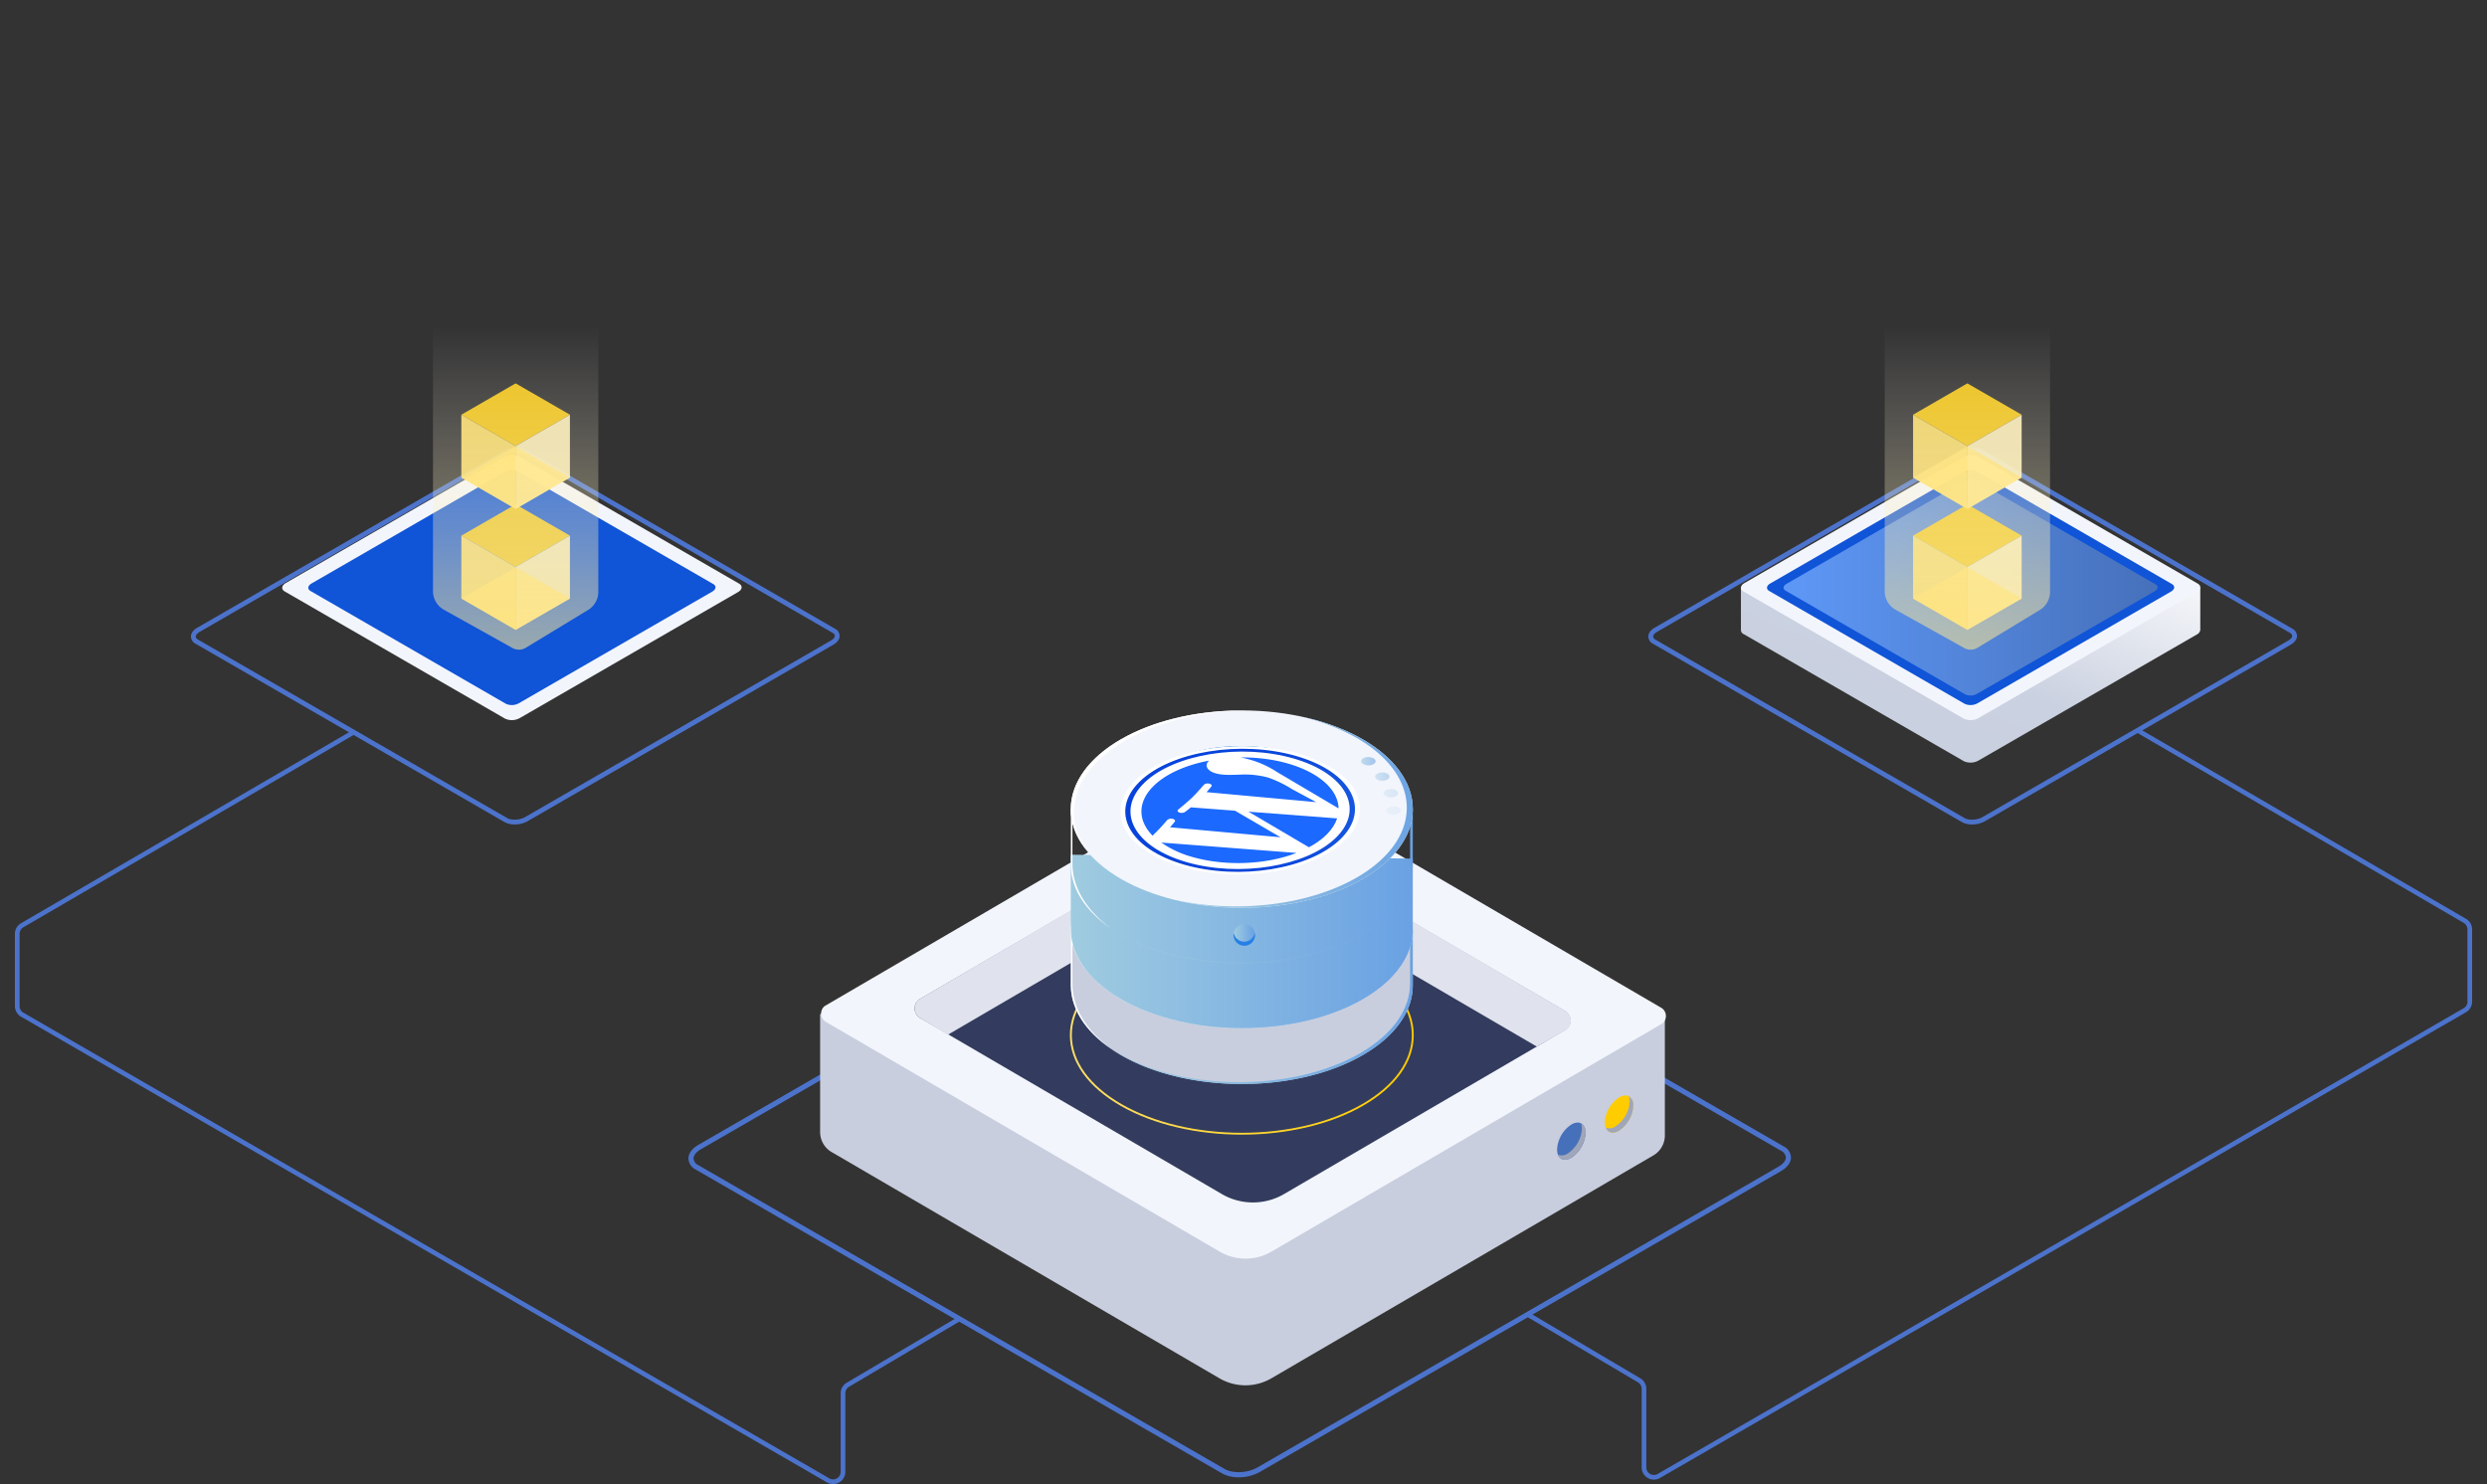 <svg xmlns="http://www.w3.org/2000/svg" xmlns:xlink="http://www.w3.org/1999/xlink" width="1069" height="638.012" viewBox="0 0 1069 638.012">
  <rect x="0" y="0" width="1069" height="638.012" fill="#333333" stroke="none"/>
  <defs>
    <style>
      .cls-1, .cls-3 {
        fill: none;
      }

      .cls-2 {
        fill: #4c73cc;
      }

      .cls-3 {
        stroke: #4c73cc;
        stroke-width: 2px;
      }

      .cls-4 {
        fill: url(#linear-gradient);
      }

      .cls-5 {
        fill: #f2f5fc;
      }

      .cls-6 {
        fill: #333c5e;
      }

      .cls-7 {
        fill: #e0e3ed;
      }

      .cls-8 {
        fill: url(#linear-gradient-2);
      }

      .cls-9 {
        fill: #a0a6ba;
      }

      .cls-10 {
        fill: url(#linear-gradient-3);
      }

      .cls-11 {
        fill: url(#linear-gradient-4);
      }

      .cls-12 {
        fill: #1054d7;
      }

      .cls-13 {
        fill: url(#linear-gradient-5);
      }

      .cls-14 {
        fill: url(#linear-gradient-8);
      }

      .cls-15 {
        fill: url(#linear-gradient-9);
      }

      .cls-16 {
        fill: #fff;
      }

      .cls-17, .cls-30 {
        fill: url(#linear-gradient-10);
      }

      .cls-18 {
        fill: #18d0f7;
      }

      .cls-19 {
        fill: #267fe5;
      }

      .cls-20 {
        fill: url(#linear-gradient-14);
      }

      .cls-21 {
        opacity: 0.8;
      }

      .cls-21, .cls-29 {
        fill: url(#linear-gradient-15);
      }

      .cls-22, .cls-27 {
        opacity: 0.6;
      }

      .cls-22 {
        fill: url(#linear-gradient-16);
      }

      .cls-23, .cls-28 {
        opacity: 0.4;
      }

      .cls-23, .cls-26 {
        fill: url(#linear-gradient-17);
      }

      .cls-24, .cls-29 {
        opacity: 0.2;
      }

      .cls-24 {
        fill: url(#linear-gradient-18);
      }

      .cls-25, .cls-30 {
        opacity: 0.1;
      }

      .cls-25 {
        fill: url(#linear-gradient-19);
      }

      .cls-27 {
        fill: url(#linear-gradient-29);
      }

      .cls-28 {
        fill: url(#linear-gradient-30);
      }

      .cls-31 {
        fill: url(#linear-gradient-33);
      }

      .cls-32 {
        fill: #1b69ff;
      }

      .cls-33 {
        fill: url(#linear-gradient-34);
      }

      .cls-34 {
        opacity: 0.9;
      }

      .cls-35 {
        fill: #ffcf17;
      }

      .cls-36 {
        fill: #fff1ba;
      }

      .cls-37, .cls-38 {
        fill: #ffe06a;
      }

      .cls-38 {
        opacity: 0.7;
        mix-blend-mode: lighten;
      }

      .cls-38, .cls-39 {
        isolation: isolate;
      }

      .cls-39 {
        opacity: 0.75;
        fill: url(#linear-gradient-35);
      }
    </style>
    <linearGradient id="linear-gradient" x1="-2.14" y1="2.16" x2="-2.137" y2="2.16" gradientUnits="objectBoundingBox">
      <stop offset="0" stop-color="#fff"/>
      <stop offset="0.506" stop-color="#cad1e0"/>
      <stop offset="1" stop-color="#c8cede"/>
    </linearGradient>
    <linearGradient id="linear-gradient-2" x1="-91.878" y1="24.792" x2="-91.802" y2="24.792" gradientUnits="objectBoundingBox">
      <stop offset="0" stop-color="#ffe06a"/>
      <stop offset="1" stop-color="#fc0"/>
    </linearGradient>
    <linearGradient id="linear-gradient-3" x1="-90.209" y1="24.055" x2="-90.132" y2="24.055" gradientUnits="objectBoundingBox">
      <stop offset="0" stop-color="#5e98f7"/>
      <stop offset="1" stop-color="#4670ba"/>
    </linearGradient>
    <linearGradient id="linear-gradient-4" x1="0.786" y1="0.026" x2="0.007" y2="1.108" xlink:href="#linear-gradient"/>
    <linearGradient id="linear-gradient-5" x1="0" y1="0.5" x2="1" y2="0.5" xlink:href="#linear-gradient-3"/>
    <linearGradient id="linear-gradient-8" x1="0" y1="0.5" x2="1" y2="0.5" xlink:href="#linear-gradient-2"/>
    <linearGradient id="linear-gradient-9" x1="-4.155" y1="0.5" x2="-3.155" y2="0.5" xlink:href="#linear-gradient"/>
    <linearGradient id="linear-gradient-10" y1="0.5" x2="1" y2="0.5" gradientUnits="objectBoundingBox">
      <stop offset="0" stop-color="#a0cce0"/>
      <stop offset="1" stop-color="#69a1e3"/>
    </linearGradient>
    <linearGradient id="linear-gradient-14" x1="0" y1="0.5" x2="1" y2="0.5" xlink:href="#linear-gradient-10"/>
    <linearGradient id="linear-gradient-15" x1="0" y1="0.5" x2="1" y2="0.5" xlink:href="#linear-gradient-10"/>
    <linearGradient id="linear-gradient-16" x1="0" y1="0.5" x2="1" y2="0.5" xlink:href="#linear-gradient-10"/>
    <linearGradient id="linear-gradient-17" x1="0" y1="0.5" x2="1" y2="0.5" xlink:href="#linear-gradient-10"/>
    <linearGradient id="linear-gradient-18" x1="0" y1="0.5" x2="1" y2="0.5" xlink:href="#linear-gradient-10"/>
    <linearGradient id="linear-gradient-19" x1="0" y1="0.5" x2="1" y2="0.5" xlink:href="#linear-gradient-10"/>
    <linearGradient id="linear-gradient-29" x1="0" y1="0.5" x2="1" y2="0.5" xlink:href="#linear-gradient-10"/>
    <linearGradient id="linear-gradient-30" x1="0" y1="0.5" x2="1" y2="0.5" xlink:href="#linear-gradient-10"/>
    <linearGradient id="linear-gradient-33" x1="0" y1="0.5" x2="1" y2="0.5" xlink:href="#linear-gradient-10"/>
    <linearGradient id="linear-gradient-34" x1="0.539" y1="4.568" x2="1.933" y2="4.568" gradientUnits="objectBoundingBox">
      <stop offset="0" stop-color="#0844dc"/>
      <stop offset="0.14" stop-color="#0c49dd"/>
      <stop offset="0.31" stop-color="#1757e0"/>
      <stop offset="0.49" stop-color="#2a6fe6"/>
      <stop offset="0.68" stop-color="#4590ee"/>
      <stop offset="0.87" stop-color="#66baf7"/>
      <stop offset="1" stop-color="#80dbff"/>
    </linearGradient>
    <linearGradient id="linear-gradient-35" x1="1" y1="0.249" x2="1" y2="1.232" gradientUnits="objectBoundingBox">
      <stop offset="0" stop-color="#fff" stop-opacity="0"/>
      <stop offset="1" stop-color="#ffe06a"/>
    </linearGradient>
  </defs>
  <g id="Group_3615" data-name="Group 3615" transform="translate(-7460 3237)">
    <rect id="Rectangle_588" data-name="Rectangle 588" class="cls-1" width="1069" height="637" transform="translate(7460 -3237)"/>
    <g id="Group_3614" data-name="Group 3614" transform="translate(-231.499 -44.05)">
      <g id="Group_2492" data-name="Group 2492" transform="translate(7266.336 -3406.662)">
        <g id="Group_2157" data-name="Group 2157">
          <g id="Group_2149" data-name="Group 2149">
            <path id="Path_14971" data-name="Path 14971" class="cls-2" d="M1272.829,568.154a8.879,8.879,0,0,1-4.372-1.024l-132.738-76.636a3.64,3.64,0,0,1-2.05-3.115c0-1.423.98-2.8,2.686-3.788l131.462-75.9c2.953-1.7,7.3-1.861,9.89-.366l132.738,76.636a3.633,3.633,0,0,1,2.05,3.115c0,1.423-.98,2.8-2.686,3.788l-131.462,75.9A11.3,11.3,0,0,1,1272.829,568.154Zm.526-159.785a9.3,9.3,0,0,0-4.505,1.112l-131.462,75.9c-1.035.6-1.653,1.344-1.653,2a1.724,1.724,0,0,0,1.017,1.326l132.738,76.638c1.951,1.125,5.534.956,7.825-.368l131.462-75.9c1.035-.6,1.651-1.346,1.651-2a1.718,1.718,0,0,0-1.015-1.324l-132.734-76.639a6.79,6.79,0,0,0-3.324-.745Z"/>
          </g>
          <g id="Group_2153" data-name="Group 2153">
            <path id="Path_14987" data-name="Path 14987" class="cls-2" d="M646.4,568.154a8.9,8.9,0,0,1-4.374-1.024L509.287,490.492a3.631,3.631,0,0,1-2.051-3.113c0-1.423.98-2.8,2.687-3.788l131.46-75.9c2.949-1.7,7.3-1.866,9.89-.368l132.738,76.636a3.631,3.631,0,0,1,2.05,3.118c0,1.421-.979,2.8-2.685,3.786l-131.462,75.9A11.3,11.3,0,0,1,646.4,568.154Zm-3.341-2.815c1.947,1.129,5.534.958,7.825-.366l131.462-75.9c1.035-.6,1.653-1.344,1.653-2a1.726,1.726,0,0,0-1.017-1.329L650.243,409.108c-1.947-1.123-5.531-.952-7.825.368l-131.462,75.9c-1.035.6-1.651,1.346-1.651,2a1.716,1.716,0,0,0,1.015,1.324Z"/>
          </g>
          <g id="Group_2156" data-name="Group 2156">
            <g id="Group_2155" data-name="Group 2155">
              <g id="Group_2154" data-name="Group 2154">
                <path id="Path_15005" data-name="Path 15005" class="cls-2" d="M957.595,848.811a14.429,14.429,0,0,1-7.121-1.668L724.23,716.521a5.551,5.551,0,0,1-3.161-4.736c0-2.179,1.548-4.321,4.245-5.878L949.382,576.54c4.843-2.8,11.955-3.074,16.2-.625l226.239,130.622a5.55,5.55,0,0,1,3.161,4.733c0,2.179-1.548,4.323-4.247,5.88L966.667,846.518A18.546,18.546,0,0,1,957.595,848.811Zm.877-272.375a16.468,16.468,0,0,0-7.994,2L726.409,707.8c-2,1.155-3.148,2.609-3.148,3.981a3.534,3.534,0,0,0,2.065,2.837L951.572,845.247c3.5,2.017,9.91,1.732,14-.627l224.069-129.366c2-1.158,3.151-2.609,3.151-3.984a3.536,3.536,0,0,0-2.065-2.837L964.481,577.811a12.268,12.268,0,0,0-6.009-1.374Z"/>
              </g>
            </g>
          </g>
        </g>
        <path id="rightpath" class="cls-3" d="M577.394,528.593h-.362l-142.346,82.9a4.245,4.245,0,0,0-2.112,3.672v31.076a4.249,4.249,0,0,0,2.123,3.679L781.145,850.141a4.25,4.25,0,0,0,6.375-3.679V812.68a4.249,4.249,0,0,1,2.087-3.658l48.145-28.466"/>
        <path id="leftpath" class="cls-3" d="M1344.058,527.747h0l140.582,81.835a4.25,4.25,0,0,1,2.112,3.672v31.08a4.249,4.249,0,0,1-2.123,3.679L1138.181,848.234a4.249,4.249,0,0,1-6.375-3.679V810.773a4.254,4.254,0,0,0-2.087-3.658l-48.145-28.466"/>
        <g id="Group_2313" data-name="Group 2313">
          <g id="Group_1625" data-name="Group 1625">
            <g id="Group_1624" data-name="Group 1624">
              <g id="Group_1623" data-name="Group 1623">
                <g id="Group_1603" data-name="Group 1603">
                  <g id="Group_1589" data-name="Group 1589">
                    <path id="Path_7270" data-name="Path 7270" class="cls-4" d="M1136.189,710.222,971.863,806.13a22.177,22.177,0,0,1-22.735,0L782.291,708.789a9.985,9.985,0,0,1-4.606-8.7V649.7l169.8-71.929a25.853,25.853,0,0,1,21.063-.248l172.231,73.6v50.4A10.013,10.013,0,0,1,1136.189,710.222Z"/>
                    <path id="Path_7271" data-name="Path 7271" class="cls-5" d="M1139.4,653.881l-167.533,97.8a22.088,22.088,0,0,1-22.633,0l-169.309-98.8a4.131,4.131,0,0,1-1.465-5.116,3.588,3.588,0,0,1,1.465-1.71l167.578-97.815a22.028,22.028,0,0,1,22.555,0l169.345,98.825a4.125,4.125,0,0,1,1.467,5.111,3.592,3.592,0,0,1-1.467,1.712Z"/>
                    <path id="Path_7272" data-name="Path 7272" class="cls-6" d="M1098.056,656.434,977.339,726.9a26.567,26.567,0,0,1-27.227,0L820.433,651.216a4.8,4.8,0,0,1-1.714-5.951,4.173,4.173,0,0,1,1.714-2l122.806-71.69a22.48,22.48,0,0,1,23.033,0l131.788,76.9a4.811,4.811,0,0,1,1.708,5.958,4.184,4.184,0,0,1-1.708,1.993Z"/>
                    <path id="Path_7273" data-name="Path 7273" class="cls-7" d="M1098.163,656.577l-12.427,7.061L966.28,593.924a22.494,22.494,0,0,0-23.033,0L832.58,658.557l-12.15-7.326a4.8,4.8,0,0,1-1.714-5.946l0,0a3.932,3.932,0,0,1,1.593-1.992L943.262,571.13a22.723,22.723,0,0,1,23.165.142L1098.3,648.494a4.917,4.917,0,0,1,1.653,6.047,4.431,4.431,0,0,1-1.789,2.035Z"/>
                  </g>
                  <g id="Group_1602" data-name="Group 1602">
                    <g id="Group_1594" data-name="Group 1594">
                      <g id="Group_1590" data-name="Group 1590">
                        <path id="Path_7274" data-name="Path 7274" class="cls-8" d="M1114.967,696.224c0,3.949,2.743,5.544,6.124,3.57a13.678,13.678,0,0,0,6.122-10.715c0-3.949-2.738-5.544-6.122-3.57A13.686,13.686,0,0,0,1114.967,696.224Z"/>
                        <path id="Path_7275" data-name="Path 7275" class="cls-9" d="M1119.516,697.957a13.665,13.665,0,0,0,6.126-10.715,6.05,6.05,0,0,0-.4-2.236,4.25,4.25,0,0,1,1.974,4.072,13.674,13.674,0,0,1-6.121,10.715c-2.638,1.541-4.86.89-5.724-1.332A4.316,4.316,0,0,0,1119.516,697.957Z"/>
                      </g>
                      <g id="Group_1591" data-name="Group 1591">
                        <path id="Path_7276" data-name="Path 7276" class="cls-10" d="M1094.453,707.874c0,3.948,2.738,5.548,6.122,3.575a13.688,13.688,0,0,0,6.122-10.715c0-3.949-2.74-5.548-6.122-3.576A13.675,13.675,0,0,0,1094.453,707.874Z"/>
                        <path id="Path_7277" data-name="Path 7277" class="cls-9" d="M1099.007,709.616a13.689,13.689,0,0,0,6.122-10.724,6.144,6.144,0,0,0-.4-2.236,4.252,4.252,0,0,1,1.967,4.08,13.688,13.688,0,0,1-6.121,10.715c-2.636,1.531-4.862.883-5.726-1.339A4.348,4.348,0,0,0,1099.007,709.616Z"/>
                      </g>
                    </g>
                  </g>
                </g>
              </g>
            </g>
          </g>
        </g>
        <g id="Group_2148" data-name="Group 2148" transform="translate(1173.474 409.299)">
          <path id="Path_14982" data-name="Path 14982" class="cls-11" d="M-714.312,428.856V410.589l-29.758.02-66.023-38.12a7.027,7.027,0,0,0-6.321.263L-882.141,410.7l-29.611.02,0,18.313h.017a1.875,1.875,0,0,0,1.072,1.517l94.7,54.677a7.027,7.027,0,0,0,6.321-.261l93.792-54.153A2.663,2.663,0,0,0-714.312,428.856Z" transform="translate(911.752 -353.588)"/>
          <path id="Path_14983" data-name="Path 14983" class="cls-5" d="M-815.957,476.895l-94.7-54.677c-1.62-.936-1.416-2.57.454-3.648l93.792-54.153a7.027,7.027,0,0,1,6.321-.261l94.7,54.677c1.62.934,1.419,2.57-.454,3.648l-93.792,54.151A7.02,7.02,0,0,1-815.957,476.895Z" transform="translate(911.752 -363.525)"/>
          <path id="Path_14984" data-name="Path 14984" class="cls-12" d="M-821.723,466.97-905.668,418.5c-1.436-.829-1.254-2.276.4-3.234l83.138-48a6.231,6.231,0,0,1,5.6-.232l83.945,48.468c1.436.829,1.256,2.276-.4,3.234l-83.138,48A6.224,6.224,0,0,1-821.723,466.97Z" transform="translate(917.852 -360.003)"/>
          <path id="Path_14985" data-name="Path 14985" class="cls-13" d="M-825.378,460.676-902.5,416.15c-1.318-.763-1.153-2.094.37-2.973l76.381-44.1a5.715,5.715,0,0,1,5.146-.213l77.125,44.526c1.32.763,1.153,2.092-.37,2.973l-76.381,44.1A5.715,5.715,0,0,1-825.378,460.676Z" transform="translate(921.72 -357.77)"/>
        </g>
        <g id="Group_3522" data-name="Group 3522" transform="translate(546.474 409.299)">
          <path id="Path_14982-2" data-name="Path 14982" class="cls-11" d="M-714.312,428.856V410.589l-29.758.02-66.023-38.12a7.027,7.027,0,0,0-6.321.263L-882.141,410.7l-29.611.02,0,18.313h.017a1.875,1.875,0,0,0,1.072,1.517l94.7,54.677a7.027,7.027,0,0,0,6.321-.261l93.792-54.153A2.663,2.663,0,0,0-714.312,428.856Z" transform="translate(911.752 -353.588)"/>
          <path id="Path_14983-2" data-name="Path 14983" class="cls-5" d="M-815.957,476.895l-94.7-54.677c-1.62-.936-1.416-2.57.454-3.648l93.792-54.153a7.027,7.027,0,0,1,6.321-.261l94.7,54.677c1.62.934,1.419,2.57-.454,3.648l-93.792,54.151A7.02,7.02,0,0,1-815.957,476.895Z" transform="translate(911.752 -363.525)"/>
          <path id="Path_14984-2" data-name="Path 14984" class="cls-12" d="M-821.723,466.97-905.668,418.5c-1.436-.829-1.254-2.276.4-3.234l83.138-48a6.231,6.231,0,0,1,5.6-.232l83.945,48.468c1.436.829,1.256,2.276-.4,3.234l-83.138,48A6.224,6.224,0,0,1-821.723,466.97Z" transform="translate(917.852 -360.003)"/>
          <path id="Path_14985-2" data-name="Path 14985" class="cls-13" d="M-825.378,460.676-902.5,416.15c-1.318-.763-1.153-2.094.37-2.973l76.381-44.1a5.715,5.715,0,0,1,5.146-.213l77.125,44.526c1.32.763,1.153,2.092-.37,2.973l-76.381,44.1A5.715,5.715,0,0,1-825.378,460.676Z" transform="translate(921.72 -357.77)"/>
        </g>
      </g>
      <g id="Group_3519" data-name="Group 3519" transform="translate(7781.067 -3167.037)">
        <g id="Group_3518" data-name="Group 3518" transform="translate(199.431 279.502)">
          <g id="Group_3517" data-name="Group 3517" transform="translate(170.889)">
            <g id="Group_3516" data-name="Group 3516">
              <path id="Path_17127" data-name="Path 17127" class="cls-14" d="M304.715,418.253c-18.895,0-37.784-4.149-52.169-12.453-14.011-8.088-21.725-18.868-21.725-30.352s7.714-22.262,21.725-30.35c28.764-16.6,75.571-16.6,104.332,0,14.008,8.09,21.725,18.868,21.725,30.355s-7.714,22.26-21.722,30.348C342.5,414.1,323.605,418.253,304.715,418.253Zm0-84.816c-18.745,0-37.49,4.12-51.761,12.359-13.75,7.938-21.322,18.468-21.322,29.651s7.574,21.715,21.322,29.653c28.544,16.479,74.985,16.479,103.527,0l.2.35-.2-.35c13.75-7.938,21.32-18.468,21.32-29.648s-7.569-21.715-21.322-29.656C342.2,337.557,323.456,333.437,304.711,333.437Z" transform="translate(-230.822 -235.877)"/>
              <g id="Group_3510" data-name="Group 3510" transform="translate(0.336 51.689)">
                <path id="Path_17128" data-name="Path 17128" class="cls-15" d="M377.963,366.315V342.3H364.956a60.051,60.051,0,0,0-8.514-5.947c-28.7-16.571-75.231-16.571-103.93,0A59.711,59.711,0,0,0,244,342.3H230.989v24.053h0c0,10.86,7.174,21.718,21.525,30,28.7,16.568,75.231,16.568,103.93,0C370.809,388.059,377.98,377.184,377.963,366.315Z" transform="translate(-230.923 -299.869)"/>
                <path id="Path_17129" data-name="Path 17129" class="cls-16" d="M231.664,354.976V331.545h-.675V355.6c0,9.722,5.8,19.427,17.294,27.3C237.221,374.71,231.664,364.848,231.664,354.976Z" transform="translate(-230.923 -289.116)"/>
                <g id="Group_3507" data-name="Group 3507" transform="translate(16.326 42.429)">
                  <path id="Path_17130" data-name="Path 17130" class="cls-17" d="M367.289,331.545v23.243c.017,10.872-7.155,21.746-21.52,30.041-28.7,16.568-75.229,16.568-103.93,0-1.458-.841-2.794-1.728-4.105-2.623,1.637,1.172,3.38,2.307,5.265,3.4,28.7,16.568,75.231,16.568,103.93,0,14.365-8.295,21.537-19.169,21.52-30.039V331.545Z" transform="translate(-237.734 -331.545)"/>
                </g>
                <ellipse id="Ellipse_1654" data-name="Ellipse 1654" class="cls-5" cx="73.489" cy="42.429" rx="73.489" ry="42.429" transform="translate(0.066)"/>
                <path id="Path_17131" data-name="Path 17131" class="cls-16" d="M254.536,326.784c14.577-8.418,33.619-12.668,52.726-12.791-19.714-.424-39.662,3.662-54.712,12.35-22.359,12.909-27.5,32.3-14.731,47.721C226.831,358.289,232.4,339.566,254.536,326.784Z" transform="translate(-230.961 -313.918)"/>
                <path id="Path_17132" data-name="Path 17132" class="cls-17" d="M330.141,324.754a90.908,90.908,0,0,0-26-9.662,89.124,89.124,0,0,1,23.419,9.081c28.7,16.571,28.7,43.435,0,60-21.074,12.169-51.747,15.365-77.931,9.662,26.724,6.5,58.74,3.488,80.511-9.081C358.842,368.186,358.84,341.322,330.141,324.754Z" transform="translate(-204.623 -312.326)"/>
                <g id="Group_3508" data-name="Group 3508" transform="translate(26.235 15.314)">
                  <ellipse id="Ellipse_1655" data-name="Ellipse 1655" class="cls-17" cx="46.964" cy="27.115" rx="46.964" ry="27.115" transform="translate(0 0)"/>
                  <path id="Path_17133" data-name="Path 17133" class="cls-18" d="M255.583,342.771c18.343-10.588,48.078-10.588,66.418,0,5.935,3.428,9.92,7.548,12.015,11.909,4.375-9.11.39-19.278-12.015-26.44-18.34-10.59-48.075-10.59-66.418,0-12.4,7.162-16.385,17.33-12.012,26.44C245.666,350.319,249.648,346.2,255.583,342.771Z" transform="translate(-241.829 -320.297)"/>
                  <path id="Path_17134" data-name="Path 17134" class="cls-17" d="M255.581,337.639c18.343-10.59,48.078-10.59,66.418,0,7.092,4.093,11.407,9.172,13.015,14.473,2.553-8.408-1.765-17.378-13.015-23.873-18.34-10.59-48.075-10.59-66.418,0-11.248,6.5-15.565,15.464-13.013,23.873C244.176,346.811,248.491,341.732,255.581,337.639Z" transform="translate(-241.827 -320.297)"/>
                  <path id="Path_17135" data-name="Path 17135" class="cls-19" d="M255.589,333.068c18.343-10.59,48.078-10.59,66.418,0,8.107,4.679,12.615,10.645,13.557,16.759,1.188-7.721-3.322-15.679-13.557-21.587-18.34-10.59-48.075-10.59-66.418,0-10.233,5.911-14.741,13.868-13.553,21.587C242.977,343.711,247.485,337.747,255.589,333.068Z" transform="translate(-241.835 -320.297)"/>
                </g>
                <g id="Group_3509" data-name="Group 3509" transform="translate(106.779 9.392)">
                  <path id="Path_17136" data-name="Path 17136" class="cls-20" d="M280.06,318.112a4.66,4.66,0,0,0-4.334.593c-.914.856-.451,1.977,1.029,2.5a4.673,4.673,0,0,0,4.337-.6C282,319.758,281.542,318.637,280.06,318.112Z" transform="translate(-275.257 -317.84)"/>
                  <path id="Path_17137" data-name="Path 17137" class="cls-21" d="M284.6,320.321a4.835,4.835,0,0,0-4.378.092c-1.162.726-1.09,1.856.164,2.529a4.835,4.835,0,0,0,4.378-.094C285.925,322.124,285.851,320.991,284.6,320.321Z" transform="translate(-269.421 -315.016)"/>
                  <path id="Path_17138" data-name="Path 17138" class="cls-22" d="M288.363,323a4.72,4.72,0,0,0-4.325-.4c-1.386.579-1.7,1.7-.694,2.5a4.721,4.721,0,0,0,4.325.4C289.055,324.917,289.366,323.8,288.363,323Z" transform="translate(-264.677 -311.611)"/>
                  <path id="Path_17139" data-name="Path 17139" class="cls-23" d="M291.153,326.046c-.714-.9-2.55-1.292-4.105-.88s-2.24,1.473-1.526,2.37,2.551,1.292,4.105.882S291.866,326.946,291.153,326.046Z" transform="translate(-261.175 -307.736)"/>
                  <path id="Path_17140" data-name="Path 17140" class="cls-24" d="M292.857,329.352c-.4-.959-2.066-1.555-3.729-1.326s-2.693,1.193-2.3,2.155,2.066,1.552,3.729,1.326S293.253,330.313,292.857,329.352Z" transform="translate(-259.049 -303.542)"/>
                  <path id="Path_17141" data-name="Path 17141" class="cls-25" d="M293.1,333.637c.75-.887.113-1.96-1.425-2.391a4.342,4.342,0,0,0-4.144.822c-.75.887-.111,1.957,1.425,2.391A4.348,4.348,0,0,0,293.1,333.637Z" transform="translate(-258.382 -299.188)"/>
                </g>
              </g>
              <path id="Path_17142" data-name="Path 17142" class="cls-17" d="M377.986,325.95l-22.754-.258c-27.677-15.269-70.909-15.65-99.35-1.133l-24.907-.284v30.931h.082c-.53,11.243,6.615,22.583,21.476,31.162,28.7,16.571,75.231,16.571,103.927,0,14.864-8.582,22.007-19.922,21.476-31.165h.048Z" transform="translate(-230.606 -262.249)"/>
              <g id="Group_3514" data-name="Group 3514" transform="translate(0.336)">
                <path id="Path_17143" data-name="Path 17143" class="cls-15" d="M377.963,344.871V320.856H364.956a59.87,59.87,0,0,0-8.514-5.947c-28.7-16.571-75.231-16.571-103.93,0A59.926,59.926,0,0,0,244,320.856H230.989v24.053h0c0,10.86,7.174,21.717,21.525,30,28.7,16.568,75.231,16.568,103.93,0C370.809,366.617,377.98,355.743,377.963,344.871Z" transform="translate(-230.923 -278.427)"/>
                <path id="Path_17144" data-name="Path 17144" class="cls-16" d="M231.664,333.534V310.1h-.675v24.053c0,9.72,5.8,19.425,17.294,27.3C237.221,353.268,231.664,343.4,231.664,333.534Z" transform="translate(-230.923 -267.674)"/>
                <g id="Group_3511" data-name="Group 3511" transform="translate(16.326 42.429)">
                  <path id="Path_17145" data-name="Path 17145" class="cls-17" d="M367.289,310.1v23.243c.017,10.872-7.155,21.746-21.52,30.039-28.7,16.571-75.229,16.571-103.93,0-1.458-.844-2.794-1.728-4.105-2.623,1.637,1.172,3.38,2.307,5.265,3.4,28.7,16.568,75.231,16.568,103.93,0,14.365-8.3,21.537-19.169,21.52-30.041V310.1Z" transform="translate(-237.734 -310.103)"/>
                </g>
                <ellipse id="Ellipse_1656" data-name="Ellipse 1656" class="cls-5" cx="73.489" cy="42.429" rx="73.489" ry="42.429" transform="translate(0.066)"/>
                <path id="Path_17146" data-name="Path 17146" class="cls-16" d="M254.536,305.34c14.577-8.416,33.619-12.666,52.726-12.788-19.714-.424-39.662,3.662-54.712,12.35-22.359,12.909-27.5,32.3-14.731,47.721C226.831,336.847,232.4,318.124,254.536,305.34Z" transform="translate(-230.961 -292.475)"/>
                <path id="Path_17147" data-name="Path 17147" class="cls-17" d="M330.141,303.312a90.91,90.91,0,0,0-26-9.662,89.043,89.043,0,0,1,23.419,9.081c28.7,16.571,28.7,43.435,0,60-21.074,12.169-51.747,15.363-77.931,9.659,26.724,6.5,58.74,3.488,80.511-9.078C358.842,346.744,358.84,319.88,330.141,303.312Z" transform="translate(-204.623 -290.883)"/>
                <g id="Group_3512" data-name="Group 3512" transform="translate(26.235 15.314)">
                  <ellipse id="Ellipse_1657" data-name="Ellipse 1657" class="cls-17" cx="46.964" cy="27.115" rx="46.964" ry="27.115"/>
                  <path id="Path_17148" data-name="Path 17148" class="cls-14" d="M255.583,321.329c18.343-10.59,48.078-10.587,66.418,0,5.935,3.428,9.92,7.548,12.015,11.906,4.375-9.11.39-19.275-12.015-26.438-18.34-10.59-48.075-10.59-66.418,0-12.4,7.162-16.385,17.33-12.012,26.44C245.666,328.877,249.648,324.757,255.583,321.329Z" transform="translate(-241.829 -298.855)"/>
                  <path id="Path_17149" data-name="Path 17149" class="cls-17" d="M255.581,316.2c18.343-10.59,48.078-10.59,66.418,0,7.092,4.093,11.407,9.172,13.015,14.473,2.553-8.411-1.765-17.378-13.015-23.873-18.34-10.59-48.075-10.59-66.418,0-11.248,6.5-15.565,15.464-13.013,23.873C244.176,325.37,248.491,320.29,255.581,316.2Z" transform="translate(-241.827 -298.855)"/>
                  <path id="Path_17150" data-name="Path 17150" class="cls-19" d="M255.589,311.624c18.343-10.588,48.078-10.588,66.418,0,8.107,4.679,12.615,10.645,13.557,16.759,1.188-7.721-3.322-15.679-13.557-21.587-18.34-10.59-48.075-10.59-66.418,0-10.233,5.909-14.741,13.866-13.553,21.587C242.977,322.269,247.485,316.3,255.589,311.624Z" transform="translate(-241.835 -298.855)"/>
                </g>
                <g id="Group_3513" data-name="Group 3513" transform="translate(106.779 9.391)">
                  <path id="Path_17151" data-name="Path 17151" class="cls-26" d="M280.06,296.668a4.666,4.666,0,0,0-4.334.6c-.914.856-.451,1.977,1.029,2.5a4.673,4.673,0,0,0,4.337-.593C282,298.317,281.542,297.2,280.06,296.668Z" transform="translate(-275.257 -296.398)"/>
                  <path id="Path_17152" data-name="Path 17152" class="cls-21" d="M284.6,298.877a4.843,4.843,0,0,0-4.378.094c-1.162.723-1.09,1.856.164,2.529a4.843,4.843,0,0,0,4.378-.094C285.925,300.683,285.851,299.55,284.6,298.877Z" transform="translate(-269.421 -293.574)"/>
                  <path id="Path_17153" data-name="Path 17153" class="cls-27" d="M288.363,301.556a4.721,4.721,0,0,0-4.325-.4c-1.386.579-1.7,1.7-.694,2.5a4.721,4.721,0,0,0,4.325.4C289.055,303.472,289.366,302.356,288.363,301.556Z" transform="translate(-264.677 -290.168)"/>
                  <path id="Path_17154" data-name="Path 17154" class="cls-28" d="M291.153,304.6c-.714-.9-2.55-1.292-4.105-.88s-2.24,1.473-1.526,2.37,2.551,1.292,4.105.882S291.866,305.5,291.153,304.6Z" transform="translate(-261.175 -286.293)"/>
                  <path id="Path_17155" data-name="Path 17155" class="cls-29" d="M292.857,307.91c-.4-.959-2.066-1.555-3.729-1.326s-2.693,1.193-2.3,2.153,2.066,1.555,3.729,1.328S293.253,308.871,292.857,307.91Z" transform="translate(-259.049 -282.099)"/>
                  <path id="Path_17156" data-name="Path 17156" class="cls-30" d="M293.1,312.2c.75-.89.113-1.96-1.425-2.394a4.354,4.354,0,0,0-4.144.822c-.75.89-.111,1.96,1.425,2.394A4.354,4.354,0,0,0,293.1,312.2Z" transform="translate(-258.382 -277.745)"/>
                </g>
              </g>
              <g id="Group_3515" data-name="Group 3515" transform="translate(70.326 91.917)">
                <path id="Path_17157" data-name="Path 17157" class="cls-31" d="M269.225,335.248a4.615,4.615,0,1,1-4.616-4.616A4.615,4.615,0,0,1,269.225,335.248Z" transform="translate(-259.995 -330.632)"/>
                <path id="Path_17158" data-name="Path 17158" class="cls-19" d="M264.611,335.939a4.611,4.611,0,0,1-4.53-3.751,4.662,4.662,0,0,0-.087.865,4.615,4.615,0,1,0,9.144-.865A4.611,4.611,0,0,1,264.611,335.939Z" transform="translate(-259.995 -328.437)"/>
              </g>
            </g>
          </g>
        </g>
        <g id="Group_2170" data-name="Group 2170" transform="translate(391.61 294.063)">
          <ellipse id="Ellipse_1588" data-name="Ellipse 1588" class="cls-16" cx="51.491" cy="27.589" rx="51.491" ry="27.589" transform="translate(0 1.587) rotate(-0.883)"/>
          <path id="Path_15059" data-name="Path 15059" class="cls-32" d="M260.49,321.8c14.167,4.1,31.625,3.442,44.939-1.685l-58.1-4.46A43.458,43.458,0,0,0,260.49,321.8Z" transform="translate(-229.331 -273.408)"/>
          <path id="Path_15060" data-name="Path 15060" class="cls-32" d="M298.311,308.337a38.629,38.629,0,0,0-11.894-1.285c-4.079.125-7.639.335-10.7-.55-3.532-.957-4.923-3.271-3.124-5.2l.272-.263c-22.195,4.163-34.26,17.118-26.944,28.933a19.226,19.226,0,0,0,2.632,3.319l1.3-1.256c2.17-2.1,5.036-5.482,5.036-5.482a2.63,2.63,0,0,1,2.355-.456c.846.212,1.213.747.834,1.215,0,0-.885,1.148-2.015,2.387l47.531,4.291-19.584-11.417-18.989-1.449c-1.234,1.046-2.519,2-2.519,2a2.9,2.9,0,0,1-2.473.212c-.755-.3-.928-.863-.393-1.287,0,0,3.905-3.163,5.947-5.137s5.019-5.467,5.019-5.467a2.557,2.557,0,0,1,2.319-.511c.89.2,1.3.752.906,1.232l-.034.039s-.885,1.15-2.018,2.389l47.157,4.3-10.308-5.53A51.387,51.387,0,0,0,298.311,308.337Z" transform="translate(-234.329 -294.019)"/>
          <path id="Path_15061" data-name="Path 15061" class="cls-32" d="M262.867,310.144l25.984,15.308c6.359-3.394,10.6-7.753,12.13-12.458-.217,0-.436,0-.653-.01Z" transform="translate(-207.407 -281.177)"/>
          <path id="Path_15062" data-name="Path 15062" class="cls-32" d="M261.558,300.511c1.357.27,2.676.593,3.946.962a42.444,42.444,0,0,1,11.573,5.325L303.44,322.38c-.323-12.3-18.883-22.019-41.839-21.913Z" transform="translate(-209.253 -294.828)"/>
          <path id="Path_15063" data-name="Path 15063" class="cls-33" d="M247.212,312.928c-13.331,12.89-4.86,28.918,18.919,35.8s53.863,2.013,67.194-10.877,4.86-28.92-18.919-35.8l-.026-.007C290.6,295.169,260.536,300.043,247.212,312.928Zm84.119,24.343c-12.719,12.3-41.424,16.949-64.116,10.383s-30.774-21.862-18.056-34.164,41.424-16.947,64.116-10.38,30.774,21.862,18.056,34.161Z" transform="translate(-238.395 -297.003)"/>
        </g>
      </g>
      <g id="Group_3610" data-name="Group 3610" transform="translate(-3788.861 1575.86)">
        <g id="Group_3611" data-name="Group 3611" transform="translate(12058.464 -4674.802)">
          <g id="Group_3428" data-name="Group 3428" class="cls-34">
            <path id="Path_16917" data-name="Path 16917" class="cls-35" d="M267.537,149.746,244.2,136.274,267.537,122.8l23.335,13.472Z"/>
            <path id="Path_16918" data-name="Path 16918" class="cls-36" d="M290.871,136.274v27.02l-23.334,13.472V149.746Z"/>
            <path id="Path_16919" data-name="Path 16919" class="cls-37" d="M244.2,136.274v27.02l23.334,13.472V149.746Z"/>
          </g>
          <path id="Path_16920" data-name="Path 16920" class="cls-38" d="M267.537,176.767,244.2,163.294l23.334-13.472,23.335,13.472Z"/>
        </g>
        <g id="Group_3612" data-name="Group 3612" transform="translate(12058.464 -4726.802)">
          <g id="Group_3428-2" data-name="Group 3428" class="cls-34">
            <path id="Path_16917-2" data-name="Path 16917" class="cls-35" d="M267.537,149.746,244.2,136.274,267.537,122.8l23.335,13.472Z"/>
            <path id="Path_16918-2" data-name="Path 16918" class="cls-36" d="M290.871,136.274v27.02l-23.334,13.472V149.746Z"/>
            <path id="Path_16919-2" data-name="Path 16919" class="cls-37" d="M244.2,136.274v27.02l23.334,13.472V149.746Z"/>
          </g>
          <path id="Path_16920-2" data-name="Path 16920" class="cls-38" d="M267.537,176.767,244.2,163.294l23.334-13.472,23.335,13.472Z"/>
        </g>
        <path id="Path_7279" data-name="Path 7279" class="cls-39" d="M1217.3,207.977l26.5-17.457a9.132,9.132,0,0,1,10.063.009l26.3,17.4a9.131,9.131,0,0,1,4.093,7.615V349.408a9.131,9.131,0,0,1-4.395,7.806l-26.476,16.066a5.776,5.776,0,0,1-6.509.024l-29-16.181a9.132,9.132,0,0,1-4.683-7.975l0-133.545A9.132,9.132,0,0,1,1217.3,207.977Z" transform="translate(11077.284 -4863.804)"/>
      </g>
      <g id="Group_3613" data-name="Group 3613" transform="translate(-4412.861 1575.86)">
        <g id="Group_3611-2" data-name="Group 3611" transform="translate(12058.464 -4674.802)">
          <g id="Group_3428-3" data-name="Group 3428" class="cls-34">
            <path id="Path_16917-3" data-name="Path 16917" class="cls-35" d="M267.537,149.746,244.2,136.274,267.537,122.8l23.335,13.472Z"/>
            <path id="Path_16918-3" data-name="Path 16918" class="cls-36" d="M290.871,136.274v27.02l-23.334,13.472V149.746Z"/>
            <path id="Path_16919-3" data-name="Path 16919" class="cls-37" d="M244.2,136.274v27.02l23.334,13.472V149.746Z"/>
          </g>
          <path id="Path_16920-3" data-name="Path 16920" class="cls-38" d="M267.537,176.767,244.2,163.294l23.334-13.472,23.335,13.472Z"/>
        </g>
        <g id="Group_3612-2" data-name="Group 3612" transform="translate(12058.464 -4726.802)">
          <g id="Group_3428-4" data-name="Group 3428" class="cls-34">
            <path id="Path_16917-4" data-name="Path 16917" class="cls-35" d="M267.537,149.746,244.2,136.274,267.537,122.8l23.335,13.472Z"/>
            <path id="Path_16918-4" data-name="Path 16918" class="cls-36" d="M290.871,136.274v27.02l-23.334,13.472V149.746Z"/>
            <path id="Path_16919-4" data-name="Path 16919" class="cls-37" d="M244.2,136.274v27.02l23.334,13.472V149.746Z"/>
          </g>
          <path id="Path_16920-4" data-name="Path 16920" class="cls-38" d="M267.537,176.767,244.2,163.294l23.334-13.472,23.335,13.472Z"/>
        </g>
        <path id="Path_7279-2" data-name="Path 7279" class="cls-39" d="M1217.3,207.977l26.5-17.457a9.132,9.132,0,0,1,10.063.009l26.3,17.4a9.131,9.131,0,0,1,4.093,7.615V349.408a9.131,9.131,0,0,1-4.395,7.806l-26.476,16.066a5.776,5.776,0,0,1-6.509.024l-29-16.181a9.132,9.132,0,0,1-4.683-7.975l0-133.545A9.132,9.132,0,0,1,1217.3,207.977Z" transform="translate(11077.284 -4863.804)"/>
      </g>
    </g>
  </g>
</svg>
